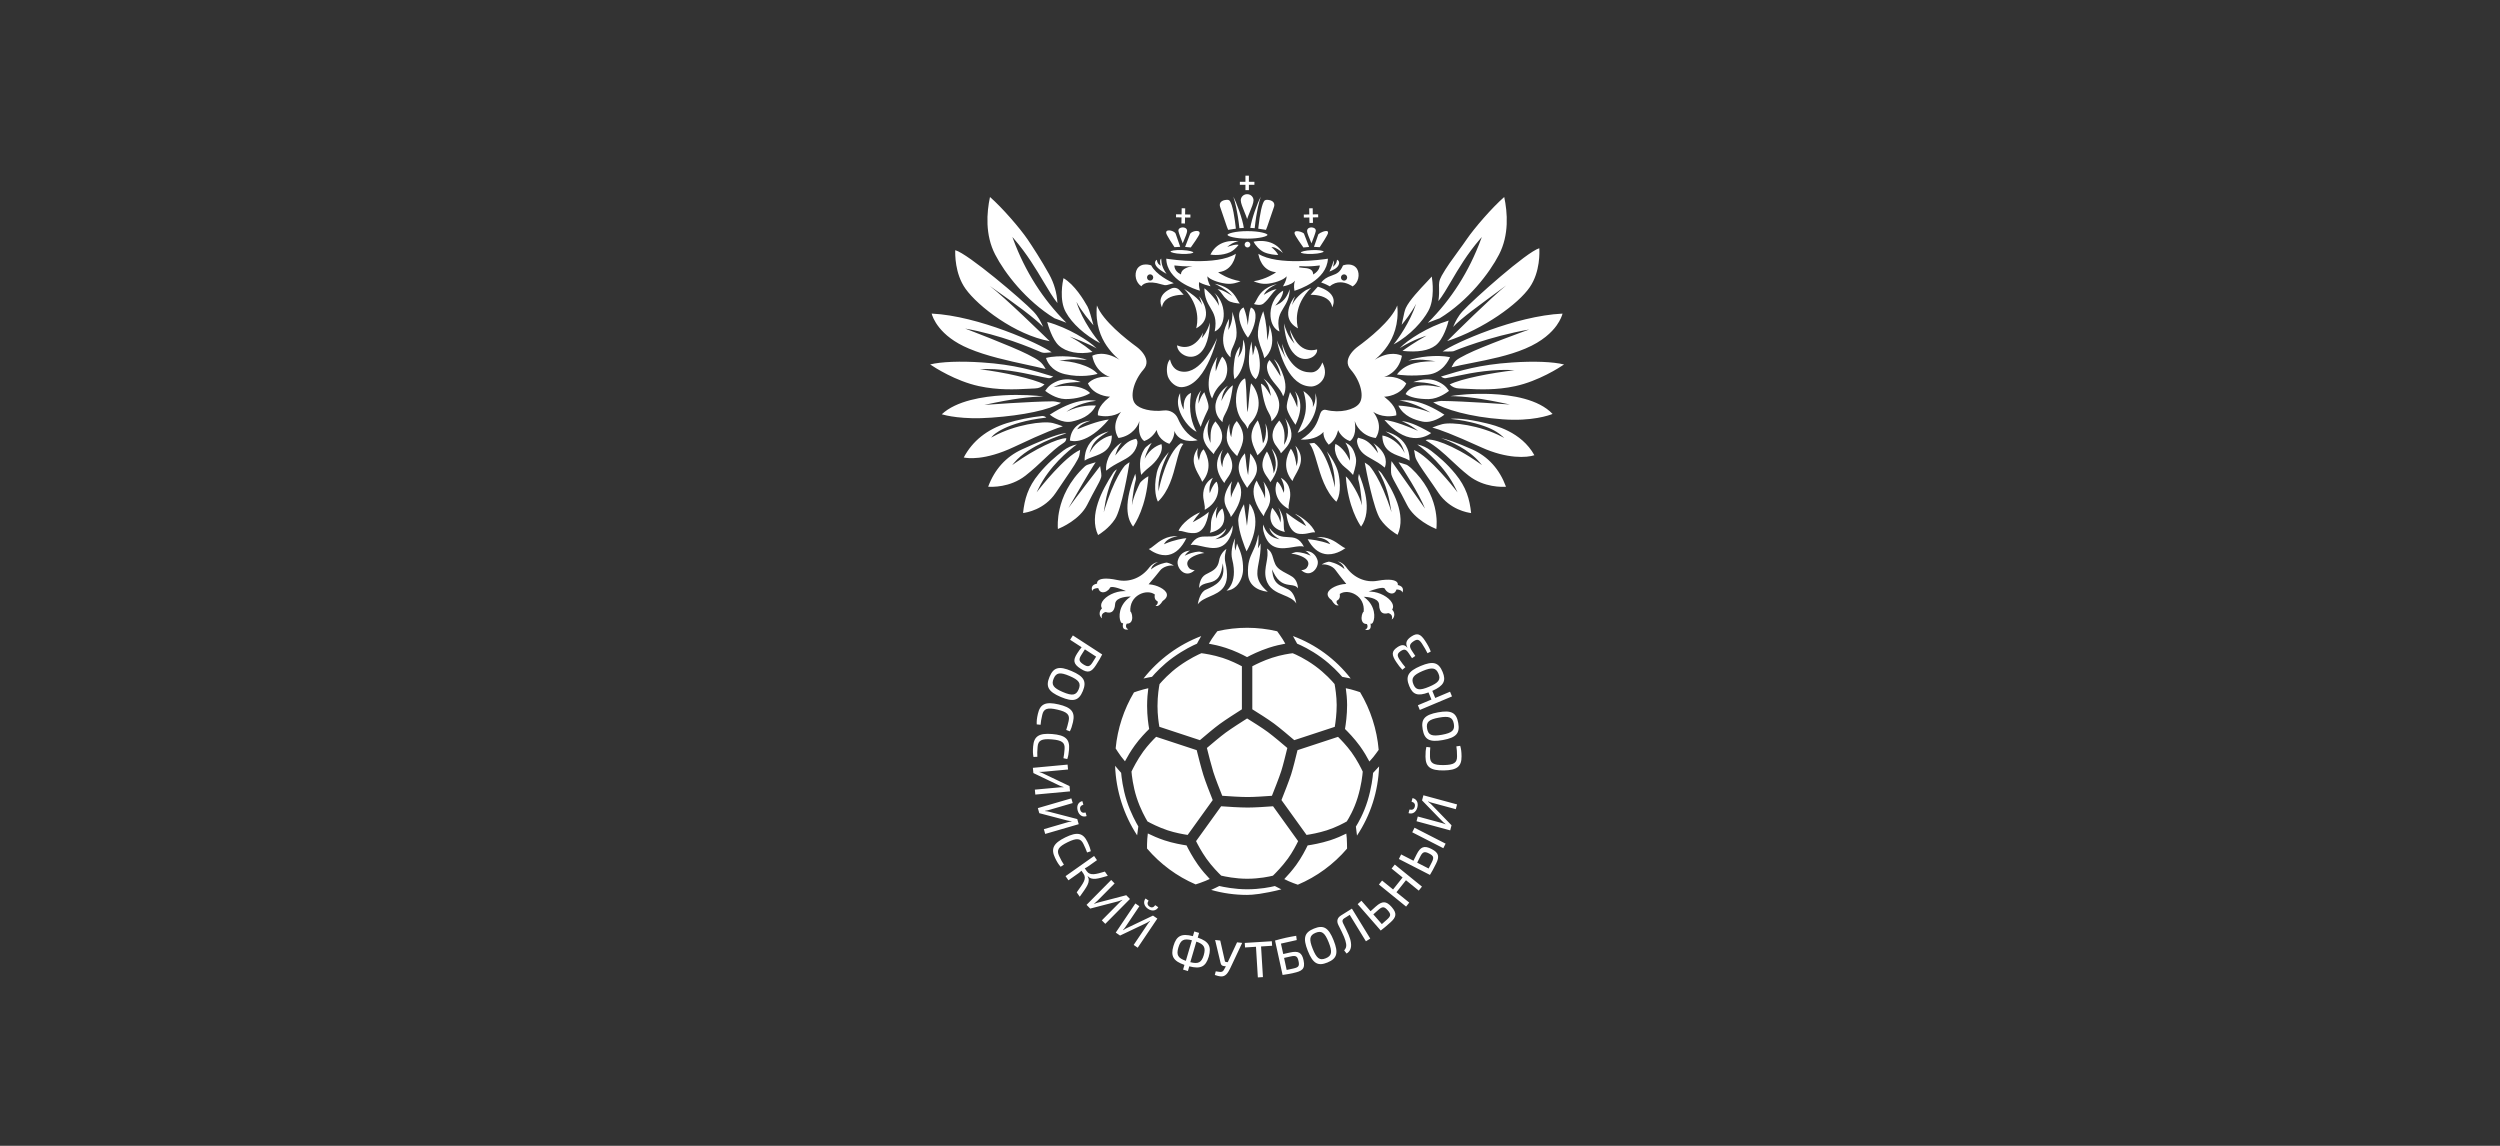 <svg width="144" height="66" viewBox="0 0 144 66" fill="none" xmlns="http://www.w3.org/2000/svg">
<rect x="0" y="0" width="144" height="66" fill="#333333" stroke="none"/>
<g >
<path d="M80.68 37.504C80.888 37.363 80.993 37.401 81.141 37.623L81.332 37.912L81.522 37.782L81.331 37.494C81.163 37.24 81.172 37.106 81.416 36.941C81.643 36.787 81.749 36.836 81.909 37.077C82.046 37.283 82.15 37.477 82.224 37.626L82.412 37.53C82.34 37.331 82.237 37.139 82.08 36.901C81.828 36.52 81.635 36.431 81.292 36.664C81.026 36.844 80.925 37.033 81.068 37.297L81.058 37.304C80.906 37.117 80.728 37.117 80.489 37.279C80.146 37.512 80.149 37.718 80.423 38.131C80.548 38.319 80.65 38.448 80.776 38.579L80.949 38.433C80.861 38.327 80.75 38.196 80.629 38.013C80.467 37.769 80.462 37.651 80.68 37.504ZM82.858 38.809C82.714 38.458 82.494 38.42 81.945 38.648C81.398 38.882 81.269 39.067 81.413 39.417C81.552 39.754 81.77 39.787 82.318 39.556C82.866 39.325 82.997 39.146 82.858 38.809ZM82.501 39.794L82.669 40.202L83.523 39.842L83.635 40.114L81.781 40.894L81.67 40.622L82.451 40.293L82.282 39.883C81.657 40.118 81.375 40.007 81.174 39.518C80.946 38.964 81.098 38.667 81.826 38.36C82.554 38.054 82.869 38.154 83.097 38.708C83.305 39.214 83.167 39.498 82.501 39.794ZM82.883 41.335C82.299 41.441 82.134 41.594 82.201 41.97C82.268 42.343 82.475 42.428 83.059 42.322C83.642 42.215 83.807 42.063 83.741 41.69C83.674 41.313 83.467 41.229 82.883 41.335ZM82.829 41.031C83.604 40.89 83.89 41.053 83.995 41.643C84.1 42.23 83.888 42.484 83.113 42.626C82.338 42.767 82.051 42.604 81.947 42.017C81.841 41.426 82.053 41.173 82.829 41.031ZM83.887 42.991C83.915 43.156 83.923 43.311 83.926 43.565C83.93 43.938 83.743 44.061 83.152 44.068C82.562 44.075 82.371 43.957 82.367 43.583C82.364 43.345 82.368 43.227 82.384 43.05L82.16 43.023C82.121 43.195 82.105 43.327 82.108 43.586C82.115 44.178 82.391 44.386 83.156 44.377C83.921 44.367 84.192 44.153 84.185 43.561C84.182 43.291 84.159 43.132 84.108 42.959L83.887 42.991ZM81.91 46.103L83.067 47.295C83.126 47.356 83.189 47.413 83.258 47.462L83.253 47.479C83.175 47.443 83.1 47.419 83.019 47.397L81.664 47.03L81.592 47.303L83.531 47.829L83.608 47.536L82.447 46.337C82.395 46.284 82.323 46.225 82.255 46.176L82.26 46.159C82.332 46.194 82.407 46.217 82.486 46.239L83.854 46.609L83.927 46.334L81.988 45.808L81.91 46.103ZM81.186 46.629L81.131 46.837C81.349 46.914 81.565 46.79 81.64 46.509C81.715 46.227 81.588 46.013 81.361 45.97L81.306 46.177C81.463 46.22 81.53 46.32 81.491 46.468C81.452 46.616 81.344 46.672 81.186 46.629ZM81.345 47.94L83.136 48.857L83.267 48.594L81.476 47.677L81.345 47.94ZM82.317 49.163C82.073 49.038 81.952 49.045 81.809 49.332L81.63 49.689L82.289 50.026L82.471 49.67C82.61 49.392 82.577 49.296 82.317 49.163ZM82.718 49.744C82.565 50.049 82.489 50.194 82.368 50.39L82.365 50.395L80.575 49.478L80.706 49.215L81.415 49.578L81.593 49.221C81.821 48.767 82.037 48.687 82.455 48.901C82.883 49.12 82.92 49.34 82.718 49.744ZM80.156 50.029L80.789 50.543L80.241 51.233L79.608 50.72L79.426 50.949L80.991 52.219L81.173 51.99L80.436 51.392L80.984 50.701L81.721 51.3L81.905 51.068L80.34 49.798L80.156 50.029ZM79.935 52.436C79.753 52.229 79.638 52.19 79.401 52.403L79.104 52.668L79.594 53.228L79.892 52.965C80.123 52.758 80.127 52.656 79.935 52.436ZM80.159 52.243C80.477 52.607 80.43 52.825 80.095 53.125C79.842 53.351 79.718 53.458 79.535 53.595L79.53 53.599L78.201 52.078L78.418 51.883L78.945 52.485L79.241 52.22C79.618 51.883 79.848 51.889 80.159 52.243ZM77.242 52.73C77.027 52.865 76.977 53.052 77.089 53.279C77.407 53.904 77.497 54.114 77.54 54.378C77.562 54.537 77.514 54.643 77.424 54.742L77.563 54.924C77.778 54.796 77.853 54.583 77.814 54.3C77.777 54.011 77.653 53.764 77.359 53.173C77.299 53.051 77.319 52.962 77.43 52.893L77.744 52.696L78.677 54.219L78.927 54.062L77.87 52.337L77.242 52.73ZM76.531 54.275C76.309 53.719 76.127 53.587 75.777 53.73C75.429 53.873 75.39 54.095 75.612 54.651C75.835 55.208 76.016 55.34 76.364 55.197C76.714 55.054 76.754 54.831 76.531 54.275ZM76.815 54.159C77.111 54.898 77.011 55.215 76.461 55.44C75.914 55.664 75.625 55.506 75.329 54.767C75.034 54.028 75.133 53.712 75.68 53.488C76.23 53.262 76.519 53.42 76.815 54.159ZM74.795 55.358C74.738 55.096 74.659 55.02 74.349 55.09L73.963 55.176L74.112 55.87L74.502 55.785C74.803 55.718 74.857 55.639 74.795 55.358ZM75.085 55.308C75.201 55.836 74.973 55.939 74.504 56.044C74.311 56.087 74.109 56.126 73.883 56.156L73.877 56.157L73.442 54.175C73.647 54.117 73.85 54.063 74.055 54.017C74.256 53.972 74.46 53.935 74.661 53.902L74.692 54.148L73.782 54.352L73.914 54.952L74.3 54.866C74.792 54.756 74.988 54.865 75.085 55.308ZM73.257 54.215L71.698 54.312L71.714 54.574L72.344 54.534L72.452 56.299L72.745 56.281L72.637 54.516L73.273 54.476L73.257 54.215ZM70.72 55.422L70.61 55.41C70.581 55.407 70.562 55.387 70.554 55.36L70.286 54.174L69.991 54.143L70.308 55.478C70.334 55.584 70.388 55.635 70.503 55.647L70.608 55.658L70.567 55.74C70.428 56.006 70.409 56.016 70.027 55.948L69.973 56.158C70.068 56.198 70.239 56.24 70.344 56.242C70.595 56.249 70.731 56.041 70.862 55.771L71.55 54.31L71.255 54.278L70.72 55.422ZM68.91 54.237L68.562 55.421C69.025 55.539 69.208 55.444 69.336 55.019C69.462 54.578 69.362 54.394 68.91 54.237ZM68.654 54.159C68.185 54.04 68.005 54.136 67.874 54.579C67.748 55.008 67.848 55.185 68.305 55.344L68.654 54.159ZM69.623 55.105C69.45 55.685 69.155 55.83 68.503 55.661L68.424 55.932L68.145 55.848L68.224 55.578C67.585 55.358 67.416 55.076 67.588 54.493C67.763 53.895 68.057 53.753 68.712 53.922L68.791 53.651L69.067 53.735L68.99 54.006C69.627 54.225 69.795 54.509 69.623 55.105ZM64.918 53.451C64.841 53.487 64.768 53.528 64.699 53.578L64.685 53.568C64.745 53.505 64.791 53.441 64.839 53.371L65.628 52.198L65.397 52.039L64.267 53.718L64.515 53.888L66.016 53.174C66.084 53.142 66.162 53.093 66.23 53.044L66.245 53.054C66.189 53.111 66.142 53.175 66.096 53.243L65.299 54.428L65.532 54.589L66.662 52.91L66.412 52.738L64.918 53.451ZM66.209 52.218C66.084 52.132 66.067 52.01 66.159 51.874L65.984 51.753C65.84 51.935 65.885 52.183 66.122 52.347C66.361 52.511 66.602 52.46 66.717 52.258L66.542 52.137C66.45 52.273 66.334 52.304 66.209 52.218ZM64.872 51.564L63.274 51.981C63.191 52.001 63.111 52.029 63.033 52.062L63.023 52.051C63.091 51.999 63.15 51.947 63.21 51.887L64.202 50.886L64.005 50.686L62.585 52.12L62.796 52.334L64.403 51.917C64.473 51.897 64.561 51.865 64.637 51.83L64.65 51.843C64.584 51.888 64.526 51.942 64.469 52.001L63.466 53.012L63.665 53.214L65.086 51.781L64.872 51.564ZM62.647 50.468L62.656 50.462C62.892 50.736 63.248 50.61 63.809 50.447L63.641 50.203C63.137 50.352 62.79 50.46 62.598 50.183L62.483 50.017C62.549 49.984 62.617 49.948 62.681 49.902L63.186 49.545L63.02 49.304L61.375 50.466L61.542 50.707L62.133 50.289C62.188 50.251 62.24 50.203 62.29 50.153L62.41 50.327C62.609 50.62 62.396 50.871 62.019 51.399L62.194 51.652C62.596 51.078 62.834 50.806 62.647 50.468ZM61.493 48.513C62.025 48.253 62.247 48.278 62.407 48.614C62.51 48.828 62.556 48.937 62.616 49.103L62.83 49.031C62.793 48.86 62.752 48.733 62.64 48.5C62.386 47.968 62.048 47.898 61.36 48.235C60.672 48.572 60.517 48.884 60.772 49.416C60.888 49.659 60.975 49.793 61.095 49.927L61.281 49.803C61.186 49.667 61.114 49.529 61.005 49.301C60.844 48.965 60.962 48.773 61.493 48.513ZM62.05 47.178L60.45 46.762C60.369 46.74 60.285 46.725 60.202 46.719L60.197 46.702C60.282 46.692 60.358 46.673 60.44 46.649L61.788 46.256L61.71 45.985L59.78 46.547L59.863 46.839L61.47 47.259C61.542 47.278 61.634 47.291 61.718 47.297L61.722 47.314C61.643 47.322 61.566 47.341 61.488 47.364L60.126 47.761L60.204 48.035L62.134 47.473L62.05 47.178ZM62.589 47.006L62.53 46.8C62.373 46.845 62.265 46.794 62.223 46.647C62.181 46.5 62.245 46.396 62.402 46.35L62.343 46.144C62.117 46.191 61.995 46.41 62.075 46.69C62.154 46.97 62.373 47.088 62.589 47.006ZM61.605 45.278L60.112 44.565C60.036 44.528 59.957 44.497 59.876 44.472L59.875 44.457C59.96 44.461 60.038 44.46 60.122 44.452L61.519 44.323L61.493 44.041L59.494 44.227L59.522 44.528L61.021 45.246C61.088 45.276 61.176 45.309 61.257 45.331L61.258 45.349C61.179 45.341 61.1 45.345 61.019 45.353L59.608 45.483L59.634 45.768L61.633 45.583L61.605 45.278ZM61.254 43.673L61.475 43.721C61.529 43.554 61.557 43.423 61.578 43.165C61.625 42.576 61.37 42.343 60.607 42.28C59.844 42.218 59.555 42.406 59.508 42.996C59.486 43.265 59.494 43.425 59.529 43.602L59.752 43.591C59.739 43.425 59.746 43.269 59.766 43.017C59.795 42.645 59.994 42.54 60.582 42.588C61.171 42.636 61.35 42.772 61.32 43.144C61.301 43.382 61.285 43.498 61.254 43.673ZM61.805 41.59C61.935 41.013 61.716 40.745 60.97 40.573C60.224 40.4 59.911 40.545 59.781 41.122C59.721 41.385 59.706 41.545 59.716 41.725L59.938 41.747C59.948 41.58 59.977 41.427 60.033 41.18C60.115 40.816 60.326 40.741 60.902 40.874C61.477 41.007 61.635 41.167 61.553 41.532C61.5 41.764 61.469 41.877 61.413 42.045L61.624 42.124C61.702 41.967 61.748 41.842 61.805 41.59ZM62.132 39.704C62.277 39.354 62.149 39.169 61.603 38.936C61.056 38.703 60.836 38.74 60.69 39.09C60.544 39.442 60.671 39.627 61.218 39.86C61.765 40.093 61.985 40.056 62.132 39.704ZM61.099 40.145C60.373 39.836 60.221 39.541 60.452 38.988C60.681 38.438 60.995 38.342 61.721 38.652C62.447 38.961 62.599 39.255 62.37 39.806C62.14 40.358 61.826 40.454 61.099 40.145ZM62.401 38.268C62.658 38.435 62.773 38.401 62.924 38.164C63.006 38.035 63.08 37.918 63.137 37.823L62.49 37.403L62.275 37.742C62.127 37.982 62.144 38.101 62.401 38.268ZM62.242 38.518C61.821 38.245 61.794 38.032 62.043 37.64C62.129 37.504 62.222 37.379 62.302 37.281L61.638 36.85L61.797 36.6L63.487 37.697C63.387 37.898 63.309 38.026 63.13 38.308C62.864 38.726 62.659 38.789 62.242 38.518ZM65.872 39.707C65.64 39.77 65.434 39.84 65.317 39.881C64.734 40.857 64.369 41.972 64.261 43.108C64.32 43.203 64.444 43.397 64.576 43.575C64.632 43.65 64.707 43.744 64.798 43.851C64.931 43.6 65.125 43.265 65.367 42.931C65.658 42.528 65.997 42.18 66.192 41.99C66.15 41.757 66.073 41.247 66.073 40.666C66.073 40.257 66.107 39.899 66.142 39.642C66.046 39.663 65.956 39.684 65.872 39.707ZM65.567 47.603C65.45 47.405 65.125 46.826 64.9 46.127C64.672 45.42 64.598 44.747 64.578 44.515C64.5 44.428 64.359 44.269 64.23 44.109C64.278 45.526 64.723 46.932 65.499 48.115C65.519 47.921 65.548 47.727 65.567 47.603ZM67.576 37.864C68.204 37.416 68.725 37.17 68.946 37.076C69.004 36.965 69.094 36.799 69.191 36.638C67.895 37.127 66.729 37.985 65.865 39.083C66.06 39.037 66.241 39.004 66.355 38.985C66.511 38.804 66.974 38.293 67.576 37.864ZM73.807 51.228C73.658 51.156 73.522 51.084 73.433 51.036C73.178 51.098 72.575 51.223 71.833 51.223C71.114 51.223 70.458 51.086 70.231 51.033C70.116 51.092 69.934 51.183 69.761 51.258C70.433 51.45 71.128 51.547 71.833 51.547C72.159 51.547 72.761 51.49 73.807 51.228ZM79.436 44.145C79.316 44.28 79.181 44.423 79.09 44.519C79.072 44.739 79.003 45.376 78.772 46.131C78.547 46.863 78.219 47.421 78.099 47.612C78.118 47.751 78.147 47.962 78.163 48.13C78.947 46.95 79.384 45.582 79.436 44.145ZM71.832 37.85C72.046 37.735 72.523 37.495 73.086 37.311C73.445 37.193 73.783 37.12 74.033 37.076C73.985 36.99 73.931 36.895 73.882 36.819C73.797 36.685 73.655 36.484 73.566 36.361C72.441 36.096 71.25 36.093 70.12 36.356C70.059 36.433 69.938 36.593 69.803 36.795C69.744 36.884 69.683 36.986 69.631 37.076C69.888 37.122 70.237 37.197 70.608 37.318C71.114 37.481 71.578 37.713 71.832 37.85ZM74.755 50.959C75.84 50.501 76.82 49.783 77.591 48.88C77.59 48.718 77.586 48.453 77.574 48.279C77.569 48.215 77.56 48.126 77.547 48.015C77.306 48.136 76.973 48.286 76.606 48.404C76.069 48.575 75.556 48.662 75.32 48.696C75.212 48.921 74.968 49.401 74.664 49.817C74.43 50.139 74.172 50.429 73.974 50.636C74.067 50.683 74.156 50.725 74.239 50.762C74.403 50.835 74.605 50.908 74.755 50.959ZM68.869 50.942C68.999 50.901 69.221 50.827 69.435 50.739C69.506 50.71 69.589 50.673 69.683 50.629C69.483 50.419 69.226 50.129 69.002 49.812C68.687 49.365 68.462 48.935 68.345 48.696C68.099 48.659 67.568 48.569 67.07 48.403C66.699 48.28 66.361 48.128 66.115 48.007C66.103 48.105 66.091 48.218 66.083 48.324C66.068 48.519 66.067 48.756 66.069 48.875C66.831 49.769 67.798 50.483 68.869 50.942ZM76.883 41.866C76.928 41.6 76.993 41.123 76.993 40.605C76.993 40.11 76.906 39.583 76.872 39.401C76.74 39.243 76.33 38.781 75.751 38.359C75.155 37.926 74.633 37.696 74.46 37.626C74.293 37.645 73.806 37.712 73.271 37.888C72.785 38.047 72.365 38.253 72.133 38.376V40.855C72.424 41.036 73.045 41.426 73.385 41.678C73.726 41.932 74.288 42.408 74.55 42.633L76.883 41.866ZM70.401 45.837C70.796 45.866 71.463 45.909 71.868 45.909C72.244 45.909 72.882 45.866 73.263 45.838C73.365 45.582 73.682 44.782 73.797 44.423C73.905 44.086 74.071 43.41 74.15 43.084C73.93 42.896 73.367 42.417 73.03 42.167C72.716 41.934 72.12 41.559 71.834 41.382C71.542 41.567 70.928 41.96 70.607 42.194C70.31 42.41 69.741 42.892 69.517 43.083C69.597 43.407 69.769 44.083 69.886 44.461C69.999 44.822 70.249 45.458 70.401 45.837ZM74.475 36.636C74.57 36.798 74.663 36.976 74.715 37.075C74.945 37.171 75.485 37.419 76.101 37.867C76.709 38.309 77.137 38.781 77.311 38.986C77.438 39.008 77.629 39.043 77.801 39.081C76.931 37.965 75.79 37.126 74.475 36.636ZM69.115 42.633C69.487 42.315 69.973 41.908 70.257 41.702C70.588 41.461 71.182 41.079 71.533 40.857V38.376C71.327 38.266 70.887 38.045 70.425 37.895C69.88 37.719 69.375 37.646 69.202 37.624C69.033 37.696 68.528 37.927 67.921 38.36C67.36 38.76 66.929 39.241 66.789 39.405C66.757 39.572 66.672 40.065 66.672 40.666C66.672 41.187 66.741 41.647 66.779 41.863L69.115 42.633ZM70.341 50.436C70.548 50.485 71.168 50.616 71.833 50.616C72.547 50.616 73.129 50.487 73.321 50.439C73.484 50.28 73.86 49.899 74.181 49.458C74.448 49.093 74.67 48.66 74.772 48.45L73.328 46.441C72.938 46.471 72.274 46.515 71.868 46.515C71.411 46.515 70.678 46.466 70.338 46.441L68.893 48.449C68.989 48.644 69.201 49.049 69.49 49.459C69.804 49.904 70.202 50.302 70.341 50.436ZM78.328 42.969C78.559 43.287 78.747 43.615 78.877 43.863C78.971 43.761 79.048 43.673 79.102 43.607C79.193 43.495 79.345 43.285 79.412 43.191C79.312 42.02 78.943 40.873 78.342 39.87C78.232 39.834 77.978 39.75 77.806 39.706C77.731 39.686 77.633 39.664 77.518 39.641C77.556 39.907 77.593 40.259 77.593 40.605C77.593 41.185 77.52 41.706 77.471 41.99C77.642 42.157 78.006 42.526 78.328 42.969ZM78.494 44.444C78.415 44.275 78.175 43.783 77.845 43.328C77.559 42.936 77.23 42.599 77.07 42.442L74.737 43.209C74.643 43.599 74.481 44.256 74.368 44.61C74.25 44.975 73.953 45.73 73.812 46.083L75.257 48.092C75.48 48.059 75.951 47.977 76.424 47.826C76.955 47.656 77.42 47.403 77.575 47.314C77.682 47.148 77.989 46.633 78.198 45.952C78.417 45.239 78.479 44.642 78.494 44.444ZM67.257 47.827C67.696 47.973 68.178 48.057 68.409 48.092L69.853 46.084C69.696 45.693 69.435 45.029 69.315 44.644C69.186 44.232 69 43.492 68.93 43.209L66.594 42.44C66.414 42.616 66.109 42.933 65.851 43.288C65.5 43.774 65.254 44.272 65.174 44.443C65.191 44.654 65.258 45.282 65.47 45.938C65.682 46.597 65.988 47.137 66.095 47.314C66.253 47.402 66.721 47.649 67.257 47.827ZM68.078 22.301C68.843 22.254 69.375 21.4 69.686 20.692C69.89 20.23 70.028 19.768 70.106 19.471C69.803 20.156 68.991 21.691 67.924 21.37C67.542 21.256 67.422 20.843 67.392 20.703C67.203 20.892 67.167 21.358 67.266 21.678C67.38 21.994 67.722 22.325 68.078 22.301ZM82.436 24.945C81.534 24.415 81.058 24.281 80.737 24.257C80.915 24.332 81.232 24.481 81.507 24.688L81.68 24.817L81.482 24.733C80.43 24.285 79.907 24.202 79.744 24.187C80.294 24.835 80.859 25.185 81.428 25.23C81.958 25.271 82.333 25.024 82.436 24.945ZM62.882 25.885L62.748 26.098L62.835 25.862C62.992 25.433 63.273 25.196 63.858 24.849C63.243 25.009 62.812 25.343 62.606 25.823C62.473 26.135 62.47 26.423 62.475 26.532C62.609 26.439 62.787 26.375 62.974 26.307C63.475 26.125 64.041 25.92 64.041 25.084C63.641 25.137 63.127 25.49 62.882 25.885ZM72.02 14.087C72.02 13.995 71.946 13.921 71.856 13.921C71.765 13.921 71.691 13.995 71.691 14.087C71.691 14.178 71.765 14.253 71.856 14.253C71.946 14.253 72.02 14.178 72.02 14.087ZM67.647 15.317C67.647 15.329 67.643 15.617 67.991 15.789L68.025 15.806L68.028 15.768C68.053 15.469 68.508 15.349 68.703 15.335C68.243 15.356 67.951 15.323 67.694 15.294L67.648 15.289L67.647 15.317ZM67.177 14.9C67.487 14.948 70.067 15.322 71.184 14.617C71.152 14.826 70.984 15.564 70.228 15.671L70.163 15.68L70.216 15.718C70.222 15.722 70.726 16.081 71.455 16.199C71.314 16.264 70.983 16.388 70.6 16.336C70.083 16.266 69.695 16.074 69.595 15.966L69.548 15.915L69.55 15.985C69.551 15.995 69.561 16.221 69.727 16.489C69.598 16.459 69.298 16.381 69.1 16.269L69.067 16.25L69.062 16.289C69.061 16.296 69.041 16.467 69.115 16.745C68.827 16.663 67.203 16.148 67.177 14.9ZM84.048 22.376C84.165 22.381 84.286 22.387 84.412 22.393C85.193 22.433 86.167 22.483 87.287 22.24C88.63 21.947 89.84 21.163 90.09 20.994C89.462 20.836 88.349 20.793 87.089 20.879C85.226 21.001 84.063 21.362 83.127 21.652L82.999 21.692L83.106 21.752C83.159 21.782 83.221 21.793 83.279 21.783C83.473 21.751 83.708 21.7 83.981 21.642C84.868 21.451 86.085 21.242 87.236 21.325C85.877 21.482 84.172 21.812 83.5 22.145C83.657 22.296 83.824 22.366 84.048 22.376ZM74.829 15.4C74.829 15.4 74.987 15.424 75.069 15.429C75.327 15.444 75.613 15.482 75.637 15.769L75.641 15.811L75.677 15.789C76 15.587 76.017 15.331 76.018 15.32L76.02 15.29L75.962 15.296C75.688 15.328 75.377 15.363 74.865 15.331L74.848 15.33L74.829 15.4ZM73.449 15.719L73.502 15.681L73.438 15.672C72.683 15.566 72.514 14.828 72.481 14.619C73.597 15.322 76.173 14.95 76.488 14.901C76.425 16.149 74.79 16.68 74.56 16.749C74.505 16.45 74.564 16.266 74.564 16.264L74.597 16.166L74.522 16.237C74.35 16.401 74.028 16.472 73.899 16.495C74.09 16.179 74.103 15.993 74.103 15.985L74.107 15.913L74.058 15.966C73.977 16.054 73.626 16.261 73.066 16.337C72.683 16.39 72.351 16.265 72.21 16.201C72.94 16.083 73.444 15.723 73.449 15.719ZM78.626 26.655C78.62 26.652 78.615 26.648 78.61 26.645C78.676 27.043 79.124 29.35 79.509 29.907C79.871 30.434 80.386 30.74 80.502 30.805C81.024 29.643 80.238 28.244 79.599 27.291C79.542 27.206 79.466 27.136 79.376 27.084C79.872 27.953 80.011 28.639 80.151 29.505C79.528 27.517 78.888 26.844 78.882 26.837C78.829 26.786 78.702 26.704 78.626 26.655ZM79.624 25.085C79.624 25.922 80.191 26.127 80.692 26.308C80.879 26.376 81.056 26.441 81.19 26.534C81.195 26.424 81.193 26.135 81.058 25.823C80.853 25.343 80.422 25.009 79.807 24.851C80.393 25.197 80.673 25.435 80.83 25.863L80.917 26.099L80.784 25.886C80.539 25.492 80.024 25.138 79.624 25.085ZM67.884 30.577C67.896 30.577 67.908 30.576 67.919 30.576C68.02 30.576 68.114 30.602 68.22 30.63C68.374 30.671 68.546 30.717 68.8 30.706C69.427 30.676 69.589 29.757 69.623 29.486C69.53 29.575 69.297 29.763 68.791 30.033L68.703 30.08L68.757 29.995C68.872 29.817 68.942 29.736 69.003 29.665C69.044 29.617 69.08 29.575 69.124 29.512C68.708 29.668 68.05 30.151 67.884 30.577ZM77.498 31.572C77.412 31.552 77.313 31.481 77.187 31.391C76.9 31.186 76.478 30.886 75.841 30.94C76.207 30.989 76.454 31.103 76.578 31.279L76.626 31.348L76.548 31.319C76.033 31.129 75.473 31.061 75.325 31.061C75.324 31.061 75.323 31.061 75.323 31.061C75.584 31.546 75.912 31.831 76.3 31.907C76.833 32.013 77.333 31.693 77.498 31.572ZM78.234 25.212C78.175 25.284 78.133 25.383 78.194 25.586C78.333 26.061 78.639 26.231 79.027 26.447C79.251 26.572 79.504 26.712 79.761 26.935C79.821 26.794 80.014 26.191 79.188 25.588C79.159 25.567 79.132 25.546 79.105 25.524C79.191 25.628 79.281 25.774 79.337 25.966L79.377 26.102L79.292 25.989C78.832 25.379 78.603 25.311 78.234 25.212ZM69.58 23.594C69.67 23.407 69.543 23.069 69.449 22.822C69.414 22.728 69.384 22.648 69.371 22.591C69.314 22.647 69.194 22.791 69.09 23.085L69.031 23.251L69.039 23.075C69.05 22.858 69.087 22.701 69.185 22.488C68.975 22.718 68.555 23.379 69.162 24.588C69.197 24.468 69.299 24.175 69.58 23.594ZM69.071 27.397C69.146 27.53 69.212 27.647 69.247 27.753C69.856 27.025 69.571 26.278 69.333 25.882C69.119 26.007 69.063 26.528 69.063 26.528L69.041 26.476C68.93 26.181 68.957 25.954 69.011 25.802C68.529 26.433 68.839 26.984 69.071 27.397ZM83.735 20.225C83.817 20.189 85.787 19.378 88.085 18.979C88.058 18.988 85.398 19.942 84.469 20.413C83.834 20.736 83.807 20.767 83.606 21.156C83.948 21.069 84.354 20.989 84.783 20.905C85.771 20.71 86.892 20.489 87.86 20.079C88.854 19.663 89.386 19.128 89.657 18.753C89.895 18.422 89.98 18.154 90.002 18.064C87.271 18.193 83.782 19.762 83.098 20.243C83.561 20.256 83.7 20.241 83.735 20.225ZM67.839 30.886C67.195 30.84 66.771 31.183 66.482 31.416C66.355 31.519 66.254 31.6 66.167 31.622C66.322 31.741 66.798 32.064 67.316 31.959C67.721 31.877 68.064 31.554 68.337 30.999C68.193 31.003 67.63 31.096 67.118 31.318L67.04 31.351L67.086 31.279C67.212 31.081 67.465 30.95 67.839 30.886ZM77.519 27.438C77.645 29.196 78.278 30.162 78.4 30.333C79.083 29.39 78.513 27.882 78.274 27.29C78.249 27.397 78.221 27.553 78.239 27.618C78.421 28.291 78.442 29.104 78.442 29.112C78.363 28.61 77.763 27.624 77.519 27.438ZM66.026 25.735C65.873 25.869 65.725 26.189 65.684 26.477C65.639 26.758 65.68 27.112 65.732 27.353C65.796 27.277 65.95 27.108 66.217 26.897C66.541 26.641 67.043 26.081 66.899 25.582C66.786 25.615 66.25 25.785 65.934 26.428C66.016 26.041 66.244 25.666 66.338 25.508C66.199 25.593 66.139 25.635 66.026 25.735ZM76.737 17.703C76.789 17.597 76.865 17.386 76.788 17.161C76.692 16.881 76.396 16.662 75.908 16.51L75.487 16.981C75.498 16.98 75.51 16.98 75.523 16.98C75.731 16.98 76.218 17.011 76.512 17.277C76.637 17.39 76.713 17.533 76.737 17.703ZM64.618 25.486C64.528 25.533 64.442 25.596 64.358 25.672C63.67 26.31 63.695 26.942 63.716 27.109C64.004 26.874 64.288 26.725 64.54 26.593C64.98 26.362 65.327 26.179 65.486 25.673C65.555 25.453 65.506 25.349 65.439 25.272C65.033 25.376 64.851 25.472 64.323 26.132L64.237 26.239L64.278 26.107C64.373 25.802 64.52 25.597 64.618 25.486ZM66.867 17.194C66.808 17.406 66.879 17.601 66.929 17.701C66.953 17.531 67.028 17.389 67.153 17.276C67.466 16.993 68 16.977 68.179 16.979L67.941 16.714C67.823 16.583 67.636 16.542 67.475 16.613C67.137 16.763 66.932 16.959 66.867 17.194ZM71.288 17.288C71.124 16.995 70.854 16.514 69.97 16.345C70.188 16.454 70.593 16.665 70.823 16.892L70.981 17.047L70.792 16.933C70.481 16.746 70.29 16.665 70.132 16.66C70.278 16.768 70.334 16.849 70.397 16.941C70.461 17.034 70.533 17.139 70.724 17.298C70.885 17.432 71.243 17.471 71.414 17.483C71.372 17.438 71.334 17.37 71.288 17.288ZM72.055 17.711C71.985 17.832 71.947 18.084 71.897 18.521L71.874 18.732L71.846 18.522C71.791 18.106 71.687 17.843 71.629 17.706C71.496 17.773 71.414 17.886 71.384 18.043C71.294 18.515 71.683 19.225 71.883 19.45C72.172 19.058 72.406 18.37 72.288 17.979C72.248 17.846 72.169 17.756 72.055 17.711ZM65.652 27.844C65.566 28.031 65.279 28.595 65.198 29.107C65.198 29.099 65.245 28.289 65.427 27.616C65.444 27.551 65.416 27.395 65.392 27.289C64.582 29.319 65.066 30.065 65.265 30.332C65.386 30.161 66.022 29.191 66.147 27.43C65.935 27.537 65.689 27.763 65.661 27.824L65.652 27.844ZM68.203 16.635C69.171 17.637 68.972 18.656 68.9 18.912C69.246 18.728 69.436 18.468 69.464 18.14C69.499 17.732 69.269 17.298 69.07 17.066C69.117 17.168 69.178 17.326 69.246 17.57C69.077 17.2 68.501 16.832 68.203 16.635ZM64.113 27.244C63.48 28.229 62.705 29.667 63.249 30.819C63.363 30.753 63.872 30.436 64.224 29.902C64.602 29.333 65.003 27.021 65.061 26.623C65.057 26.627 65.052 26.63 65.047 26.633C64.971 26.684 64.844 26.768 64.791 26.822C64.787 26.828 64.16 27.513 63.575 29.513C63.686 28.734 63.828 27.958 64.332 27.033C64.244 27.085 64.169 27.157 64.113 27.244ZM60.806 28.395C60.984 28.126 61.159 27.87 61.328 27.623C61.768 26.979 62.116 26.47 62.169 26.232C62.191 26.137 62.209 25.988 62.216 25.915C61.313 26.309 59.877 28.145 59.863 28.164L59.71 28.361L59.819 28.136C60.443 26.858 61.532 25.96 62.03 25.596C61.736 25.658 61.464 25.784 61.234 25.963C60.785 26.314 60.341 26.68 59.837 27.294C59.205 28.06 59.014 28.752 58.928 29.55C59.119 29.527 60.153 29.361 60.806 28.395ZM60.935 30.471C61.13 30.392 62.191 29.933 62.623 29.075C62.836 28.649 63.001 28.348 63.121 28.127C63.278 27.84 63.373 27.667 63.428 27.488C63.457 27.395 63.421 27.173 63.383 26.939C63.378 26.908 63.373 26.877 63.368 26.846C63.153 27.137 62.015 28.592 61.541 29.264C61.864 28.703 62.842 27.005 63.111 26.625C63.045 26.646 62.993 26.661 62.941 26.676C62.857 26.701 62.778 26.724 62.65 26.768C62.59 26.788 62.535 26.821 62.49 26.862C61.554 27.73 61.182 28.674 61.035 29.313C60.899 29.903 60.924 30.349 60.935 30.471ZM60.149 26.442C60.541 26.071 60.878 25.752 61.281 25.497C61.355 25.449 61.404 25.374 61.415 25.291C61.417 25.273 61.419 25.255 61.421 25.239C61.42 25.239 61.418 25.239 61.417 25.239C60.908 25.239 59.602 25.873 58.464 26.676L58.301 26.791L58.429 26.637C59.252 25.653 61.159 25.044 61.419 24.964C61.354 24.937 60.978 24.918 58.861 25.888C57.945 26.308 57.291 27.03 56.919 28.034C57.117 28.049 58.167 28.093 59.061 27.402C59.49 27.065 59.84 26.734 60.149 26.442ZM55.806 20.077C56.815 20.505 58.106 20.785 59.143 21.01C59.542 21.096 59.92 21.178 60.231 21.257C60.016 20.858 59.827 20.732 59.196 20.412C58.267 19.941 55.62 18.936 55.594 18.926C57.588 19.274 59.42 20.044 59.934 20.272C60.028 20.314 60.131 20.331 60.232 20.322C60.297 20.316 60.474 20.3 60.575 20.292C59.89 19.804 56.367 18.191 53.663 18.062C53.716 18.264 54.077 19.355 55.806 20.077ZM57.111 24.056C58.959 23.925 60.446 23.606 61.116 23.2L60.808 23.133C60.757 23.122 60.707 23.116 60.656 23.116C60.655 23.116 60.653 23.116 60.652 23.116C59.341 23.127 56.724 23.32 56.697 23.323C58.392 22.953 59.276 22.855 60.107 22.839C59.717 22.782 58.814 22.712 57.782 22.77C56.625 22.836 55.079 23.08 54.245 23.863C54.453 23.925 55.439 24.182 57.111 24.056ZM59.252 22.392C59.378 22.385 59.5 22.379 59.617 22.374C59.84 22.365 60.006 22.296 60.165 22.143C59.492 21.811 57.789 21.428 56.431 21.271C57.582 21.189 58.797 21.45 59.685 21.64C59.957 21.699 60.193 21.749 60.387 21.782C60.444 21.792 60.506 21.78 60.56 21.75L60.667 21.69L60.538 21.651C59.603 21.36 58.44 20.999 56.577 20.877C55.318 20.791 54.204 20.834 53.576 20.992C53.826 21.161 55.036 21.946 56.378 22.239C57.498 22.482 58.471 22.432 59.252 22.392ZM61.22 24.557C61.193 24.547 61.167 24.538 61.141 24.528C60.985 24.471 60.825 24.412 60.641 24.367C60.075 24.23 58.463 24.461 57.222 25.136L57.087 25.209L57.19 25.095C57.197 25.087 57.374 24.895 57.85 24.669C58.281 24.464 59.047 24.193 60.267 24.053L60.265 24.051C60.197 23.986 60.105 23.954 60.014 23.963C59.366 24.028 58.629 24.178 57.991 24.374C56.852 24.733 56.018 25.398 55.512 26.351C55.697 26.391 56.698 26.552 58.403 25.746C60.27 24.861 60.912 24.648 61.22 24.557ZM84.254 17.919C83.965 18.234 83.841 18.514 83.721 18.785C83.714 18.801 83.707 18.816 83.7 18.832C84.204 18.294 85.173 17.611 86.757 16.441C85.871 17.152 83.784 19.222 83.356 19.648C85.467 18.953 87.462 17.503 88.118 16.537C88.724 15.653 88.677 14.499 88.663 14.298C87.942 14.508 84.872 17.243 84.254 17.919ZM83.535 22.817C84.374 22.831 85.258 22.927 86.971 23.3C86.944 23.298 84.327 23.105 83.016 23.094C83.014 23.094 83.012 23.094 83.01 23.094C82.96 23.094 82.911 23.1 82.86 23.111L82.552 23.178C83.194 23.572 84.653 24.018 86.546 24.152C88.239 24.28 89.238 23.92 89.429 23.843C88.624 22.988 87.072 22.747 85.906 22.696C84.855 22.65 83.919 22.748 83.535 22.817ZM85.591 24.376C84.395 24.09 83.806 24.096 83.556 24.127C84.715 24.256 85.452 24.506 85.872 24.698C86.35 24.916 86.641 25.224 86.641 25.224L86.505 25.153C85.257 24.5 83.642 24.289 83.078 24.431C82.895 24.477 82.736 24.538 82.582 24.596C82.555 24.606 82.528 24.616 82.501 24.626C82.947 24.752 83.631 24.996 85.331 25.77C86.816 26.445 87.956 26.364 88.381 26.221C87.63 24.864 86.097 24.497 85.591 24.376ZM82.431 25.965C82.2 25.785 81.927 25.659 81.636 25.598C82.134 25.962 83.223 26.86 83.846 28.138L83.956 28.362L83.803 28.166C83.788 28.147 82.354 26.314 81.451 25.918C81.465 26.007 81.496 26.206 81.518 26.305C81.567 26.527 81.872 26.965 82.259 27.519C82.443 27.782 82.651 28.081 82.86 28.397C83.513 29.363 84.546 29.529 84.737 29.552C84.651 28.753 84.46 28.062 83.829 27.295C83.325 26.682 82.88 26.316 82.431 25.965ZM60.465 19.653C60.068 19.275 57.921 17.166 57.007 16.467C58.618 17.601 59.571 18.303 60.087 18.829C60.08 18.814 60.072 18.799 60.065 18.783C59.939 18.515 59.808 18.238 59.513 17.93C58.879 17.268 55.749 14.604 55.023 14.411C55.014 14.612 54.993 15.767 55.617 16.637C56.34 17.649 58.468 19.288 60.465 19.653ZM81.272 26.955C81.221 26.908 81.07 26.788 81.016 26.769C80.888 26.725 80.808 26.702 80.724 26.677C80.673 26.662 80.62 26.647 80.555 26.627C80.812 26.989 81.748 28.459 82.081 29.294C81.602 28.614 80.381 26.886 80.151 26.56C80.115 26.845 80.11 27.233 80.144 27.34C80.197 27.513 80.312 27.72 80.487 28.034C80.635 28.3 80.82 28.632 81.042 29.077C81.476 29.937 82.541 30.396 82.732 30.473C82.767 30.221 82.935 28.498 81.272 26.955ZM84.805 25.889C83.866 25.467 83.315 25.302 83.004 25.234C83.542 25.425 84.598 25.876 85.236 26.639L85.364 26.792L85.202 26.677C83.674 25.599 82.377 25.184 82.117 25.358C82.749 25.724 83.172 26.12 83.62 26.54C83.913 26.814 84.216 27.099 84.604 27.404C85.498 28.094 86.549 28.051 86.746 28.036C86.371 27.023 85.718 26.3 84.805 25.889ZM72.27 13.144C72.379 12.133 72.538 11.574 72.621 11.333C72.435 11.659 72.086 12.629 72.017 13.126L72.27 13.144ZM71.737 10.953H71.936V10.645H72.254V10.471H71.936V10.118H71.737V10.471H71.416V10.645H71.737V10.953ZM70.703 13.529C70.703 13.605 71.141 13.746 71.856 13.746C72.57 13.746 73.008 13.605 73.008 13.529C73.008 13.453 72.57 13.313 71.856 13.313C71.141 13.313 70.703 13.453 70.703 13.529ZM72.204 13.922C72.29 14.102 72.543 14.399 72.801 14.522C73.092 14.655 73.449 14.683 73.622 14.688C73.549 14.507 73.349 14.335 73.287 14.284L73.229 14.237L73.303 14.238C73.478 14.238 73.748 14.447 73.896 14.573C73.397 13.703 72.389 13.881 72.204 13.922ZM80.273 19.836C81.256 19.305 81.959 18.479 82.268 17.917C82.65 17.236 82.511 16.178 82.471 15.928C82.406 16.002 82.307 16.107 82.187 16.235C81.783 16.662 81.172 17.308 80.974 17.741C80.91 17.879 80.863 18.109 80.814 18.352C80.789 18.472 80.764 18.596 80.736 18.709C80.897 18.518 81.292 18.027 81.569 17.497C81.221 18.553 80.526 19.529 80.273 19.836ZM77.629 20.796C77.61 20.971 77.666 21.135 77.796 21.283C78.384 21.954 78.607 22.88 78.274 23.264C78.007 23.592 77.205 23.818 76.376 23.61C76.219 23.569 76.093 23.684 76.049 23.817L76.028 23.88C75.866 24.371 75.712 24.836 74.922 25.323C75.146 25.334 75.787 25.324 76.186 24.927L76.236 24.877L76.23 24.948C76.23 24.951 76.21 25.255 76.534 25.615C76.611 25.569 76.928 25.349 77.057 24.843L77.074 24.774L77.105 24.839C77.107 24.843 77.307 25.255 77.759 25.407C77.815 25.37 78.122 25.136 78.051 24.435L78.032 24.253L78.1 24.422C78.103 24.429 78.386 25.106 79.239 25.23C79.306 25.137 79.704 24.518 79.096 23.717C79.101 23.722 79.59 24.116 80.423 23.927C80.438 23.847 80.474 23.436 79.781 22.893L79.725 22.85L79.796 22.847C79.805 22.846 80.666 22.802 81.002 22.087C80.935 22.015 80.543 21.622 79.728 21.714C79.736 21.712 80.562 21.494 80.751 20.494C80.652 20.443 80.057 20.168 79.177 20.728C79.181 20.726 79.565 20.442 79.924 19.916C80.243 19.449 80.592 18.672 80.482 17.595C80.148 18.477 78.796 19.538 78.212 19.965C77.954 20.155 77.665 20.473 77.629 20.796ZM60.744 18.335C60.785 18.35 61.189 18.496 61.423 18.591C61.419 18.586 61.414 18.581 61.408 18.576C60.072 17.247 59.047 15.635 58.362 13.784L58.312 13.649L58.406 13.757C59.154 14.621 59.686 15.517 60.114 16.237C60.403 16.721 60.654 17.144 60.906 17.454C60.878 16.881 60.716 16.312 60.434 15.805C59.975 14.977 59.459 14.189 59.192 13.793C58.745 13.139 57.732 11.966 57.023 11.347C56.832 12.243 56.735 13.531 57.322 14.662C57.868 15.723 59.091 17.321 60.744 18.335ZM70.865 14.521C71.023 14.445 71.201 14.291 71.342 14.108C71.313 14.088 71.152 14.065 70.826 14.178L70.686 14.226L70.802 14.133C70.998 13.974 71.205 13.921 71.342 13.9C70.995 13.849 70.133 13.82 69.72 14.666C69.855 14.686 70.378 14.743 70.865 14.521ZM71.831 11.185C71.632 11.185 71.468 11.342 71.468 11.537C71.468 11.691 71.582 11.971 71.684 12.218C71.744 12.364 71.801 12.504 71.835 12.616C71.87 12.504 71.927 12.363 71.987 12.217C72.093 11.958 72.203 11.691 72.203 11.537C72.203 11.342 72.039 11.185 71.838 11.185H71.831ZM66.068 15.982C66.068 16.082 66.148 16.163 66.247 16.163C66.346 16.163 66.426 16.082 66.426 15.982C66.426 15.882 66.346 15.801 66.247 15.801C66.148 15.801 66.068 15.882 66.068 15.982ZM65.433 16.038C65.386 15.841 65.411 15.635 65.501 15.486C65.633 15.284 65.832 15.233 66 15.233C66.149 15.233 66.275 15.274 66.309 15.286C66.589 15.821 67.364 16.202 67.61 16.312C67.462 16.346 67.335 16.383 67.239 16.412C67.131 16.444 67.025 16.416 66.925 16.385C66.057 16.112 65.803 16.397 65.744 16.491C65.589 16.388 65.479 16.228 65.433 16.038ZM64.488 20.727C63.606 20.165 63.014 20.441 62.914 20.493C63.103 21.494 63.929 21.712 63.938 21.713C63.121 21.62 62.731 22.014 62.664 22.086C63 22.802 63.861 22.845 63.87 22.845L63.941 22.848L63.884 22.892C63.192 23.435 63.227 23.846 63.242 23.925C64.074 24.113 64.568 23.723 64.573 23.719C63.965 24.519 64.36 25.136 64.426 25.229C65.279 25.104 65.562 24.428 65.565 24.421L65.633 24.252L65.615 24.433C65.543 25.137 65.85 25.369 65.906 25.405C66.359 25.253 66.587 24.828 66.589 24.824L66.62 24.764L66.637 24.83C66.769 25.35 67.263 25.534 67.356 25.564C67.681 25.203 67.643 24.824 67.642 24.82C67.915 25.528 68.737 25.412 68.984 25.359C68.363 25.074 68.026 24.529 67.851 24.115C67.714 23.789 67.385 23.602 67.034 23.644C66.345 23.731 65.638 23.566 65.391 23.262C65.058 22.878 65.282 21.953 65.869 21.282C65.999 21.133 66.055 20.97 66.036 20.794C66.001 20.471 65.712 20.154 65.453 19.964C64.869 19.537 63.518 18.476 63.183 17.594C63.073 18.672 63.423 19.449 63.743 19.917C64.098 20.436 64.476 20.72 64.488 20.727ZM63.364 19.767C63.112 19.461 62.37 18.504 62.021 17.448L62.008 17.394C62.288 17.933 62.806 18.525 62.984 18.736C62.977 18.707 62.968 18.678 62.96 18.647C62.868 18.308 62.741 17.843 62.64 17.657C62.434 17.286 61.892 16.39 61.257 16.022C61.211 16.222 60.997 17.28 61.39 17.979C61.751 18.638 62.484 19.299 63.364 19.767ZM68.178 13.886C68.262 13.687 68.376 13.415 68.378 13.312C68.381 13.209 68.323 13.157 68.274 13.131C68.177 13.079 68.031 13.088 67.945 13.151C67.907 13.179 67.864 13.229 67.877 13.309C67.897 13.43 68.03 13.771 68.109 13.975C68.114 13.989 68.12 14.002 68.124 14.014C68.14 13.977 68.158 13.933 68.178 13.886ZM67.422 14.489C67.421 14.527 67.65 14.609 68.075 14.626C68.256 14.633 68.426 14.625 68.555 14.605C68.704 14.581 68.736 14.548 68.737 14.541C68.738 14.503 68.509 14.421 68.084 14.404C67.659 14.387 67.424 14.451 67.422 14.489ZM68.049 12.871L68.252 12.875L68.259 12.527L68.566 12.532L68.569 12.358L68.262 12.353L68.268 11.999L68.065 11.996L68.058 12.349L67.742 12.343L67.739 12.517L68.056 12.523L68.049 12.871ZM68.261 14.223L68.59 14.253C68.68 14.133 69.061 13.586 69.091 13.473C69.112 13.394 69.091 13.344 69.028 13.319C68.89 13.265 68.615 13.353 68.552 13.471L68.261 14.223ZM67.65 14.237L67.98 14.217L67.716 13.457C67.67 13.356 67.481 13.27 67.337 13.27C67.305 13.27 67.275 13.274 67.25 13.282C67.183 13.305 67.158 13.358 67.176 13.439C67.202 13.554 67.563 14.111 67.65 14.237ZM63.867 24.164C63.704 24.178 63.178 24.259 62.126 24.697L62.046 24.73L62.094 24.659C62.233 24.448 62.581 24.306 62.807 24.231C62.396 24.271 61.701 24.471 61.625 25.374C61.755 25.418 62.612 25.629 63.867 24.164ZM70.483 18.229C70.518 17.779 70.361 17.218 69.944 16.87C70.071 17.02 70.146 17.172 70.194 17.47L70.218 17.617L70.146 17.487C69.932 17.101 69.504 16.694 69.372 16.605C69.38 17.155 69.552 17.444 69.718 17.723C69.918 18.058 70.107 18.375 69.967 19.095C70.258 18.966 70.449 18.646 70.483 18.229ZM77.708 26.439C77.4 25.813 77.02 25.613 76.922 25.57C76.774 26.076 77.144 26.659 77.448 26.898C77.718 27.111 77.873 27.282 77.935 27.357C77.943 27.329 77.953 27.297 77.963 27.263C78.036 27.026 78.157 26.629 78.096 26.358C77.955 25.73 77.699 25.598 77.493 25.492C77.592 25.645 77.762 25.976 77.757 26.428L77.756 26.537L77.708 26.439ZM80.602 23.076C80.958 23.107 81.603 23.28 82.397 23.763C81.493 23.413 80.728 23.37 80.544 23.364C80.857 23.985 81.486 24.186 81.935 24.283C82.503 24.397 83.069 23.989 83.199 23.887C81.883 23.03 81.07 23.015 80.602 23.076ZM83.446 22.492C83.323 22.32 83.183 22.125 82.734 21.942C82.34 21.801 81.915 21.822 81.407 22.009C81.694 22.006 82.33 22.025 82.796 22.218L83.03 22.315L82.782 22.268C81.322 21.992 81.008 22.591 80.964 22.7C81.218 22.884 81.689 22.989 82.266 22.989C82.281 22.989 82.297 22.988 82.312 22.988C82.862 22.971 83.361 22.596 83.462 22.515L83.446 22.492ZM80.465 21.57C80.625 21.597 81.263 21.686 82.25 21.579C83.102 21.487 83.456 20.727 83.52 20.571C82.776 20.419 81.652 20.547 81.115 20.765C81.879 20.671 82.115 20.733 82.683 20.808C81.973 20.818 81.004 20.831 80.465 21.57ZM70.729 22.213C70.382 22.43 69.994 22.935 70.007 23.455C70.017 23.852 70.175 24.091 70.413 24.317C70.429 24.107 70.488 23.995 70.567 23.844C70.699 23.594 70.879 23.252 71.016 22.192C70.934 22.235 70.668 22.456 70.431 22.933L70.349 23.101L70.383 22.917C70.433 22.645 70.549 22.408 70.729 22.213ZM68.923 24.874C68.674 24.418 68.433 23.752 68.606 22.634C68.493 22.675 68.165 22.846 68.18 23.473L68.183 23.597L68.13 23.485C67.988 23.18 67.973 22.816 67.974 22.645C67.793 22.973 67.841 23.336 67.918 23.591C68.056 24.052 68.472 24.653 68.923 24.874ZM70.811 18.891L70.755 19.012L70.762 18.878C70.774 18.649 70.786 18.47 70.797 18.354C70.06 19.734 70.703 20.429 70.879 20.585C70.876 20.288 70.931 20.166 71.013 19.986C71.061 19.881 71.12 19.75 71.181 19.549C71.322 19.084 71.112 18.345 70.98 17.957C70.998 18.183 70.982 18.524 70.811 18.891ZM74.32 33.697C74.501 33.72 74.66 33.741 74.767 33.891C74.755 33.725 74.699 33.4 74.446 33.227C74.343 33.156 74.224 33.094 74.109 33.034C73.845 32.895 73.571 32.752 73.453 32.494C73.394 32.365 73.36 32.246 73.33 32.142C73.267 31.924 73.216 31.748 72.975 31.595C73.048 31.862 72.999 32.131 72.948 32.414C72.894 32.715 72.837 33.026 72.926 33.355C73.08 33.923 73.513 34.102 73.932 34.276C74.227 34.398 74.509 34.514 74.668 34.76C74.628 34.533 74.515 34.11 74.216 33.954C74.145 33.917 74.072 33.885 74.001 33.853C73.669 33.708 73.356 33.571 73.287 32.949L73.27 32.794L73.336 32.935C73.653 33.609 74.023 33.658 74.32 33.697ZM69.392 29.367C70.222 28.907 70.262 28.138 70.088 27.755C70.086 27.75 70.086 27.75 70.082 27.75C70.03 27.752 69.865 27.924 69.72 28.314L69.684 28.41L69.67 28.308C69.626 27.997 69.781 27.667 69.863 27.518C69.213 27.888 69.296 28.589 69.32 28.731C69.338 28.832 69.352 28.91 69.363 28.971C69.402 29.193 69.403 29.197 69.394 29.331C69.393 29.342 69.392 29.354 69.392 29.367ZM76.211 21.841C76.323 21.649 76.402 21.328 76.167 20.875C76.112 21.028 75.936 21.426 75.559 21.446C75.534 21.447 75.508 21.448 75.482 21.448C74.949 21.448 74.269 21.143 73.851 19.805C73.863 19.978 73.909 20.267 74.063 20.636C73.846 20.23 73.643 19.867 73.548 19.605C73.713 20.395 74.236 22.255 75.526 22.263C75.527 22.263 75.528 22.263 75.528 22.263C75.557 22.263 75.586 22.26 75.617 22.255L75.613 22.241L75.621 22.254C75.826 22.221 76.072 22.081 76.211 21.841ZM68.125 20.408C68.387 20.58 68.699 20.598 68.96 20.455C69.524 20.145 69.666 19.233 69.692 18.579C69.632 18.792 69.513 19.108 69.294 19.388L69.221 19.481L69.249 19.365C69.269 19.28 69.284 19.213 69.297 19.156C69.167 19.443 68.95 19.731 68.662 19.88C68.394 20.018 68.104 20.022 67.799 19.89C67.801 20.079 67.922 20.275 68.125 20.408ZM73.956 18.629C74.058 20.03 74.549 20.466 74.845 20.602C75.189 20.759 75.514 20.646 75.688 20.501C75.819 20.391 75.884 20.252 75.866 20.125C74.945 20.381 74.539 19.56 74.297 18.988C74.323 19.16 74.37 19.364 74.486 19.617L74.569 19.797L74.442 19.645C74.178 19.325 74.031 18.909 73.956 18.629ZM75.699 25.51L75.416 25.544C75.603 25.758 75.722 26.172 75.859 26.645C76.071 27.382 76.335 28.297 76.971 28.899C77.042 28.794 77.314 28.305 77.092 27.268C76.989 26.789 76.621 26.251 76.427 25.998C76.592 26.375 76.923 27.055 76.888 28.076C76.884 28.056 76.517 26.093 75.699 25.51ZM66.632 27.222C66.411 28.251 66.635 28.775 66.697 28.895C67.33 28.293 67.562 27.391 67.75 26.664C67.871 26.191 67.977 25.78 68.165 25.566L68.009 25.534C67.191 26.117 66.781 28.055 66.777 28.075L66.729 28.309L66.726 28.07C66.717 27.275 67.135 26.396 67.326 26.036C67.12 26.264 66.733 26.75 66.632 27.222ZM80.784 20.212C81.664 20.303 82.287 20.2 82.687 19.897C83.147 19.549 83.39 18.67 83.442 18.464C82.242 18.824 81.065 19.586 80.626 20.051C81.459 19.527 82.164 19.336 82.164 19.336L82.122 19.36C81.474 19.717 80.948 20.091 80.784 20.212ZM72.92 13.24L72.994 13.05L73.388 11.899C73.427 11.783 73.386 11.654 73.289 11.594C73.254 11.571 73.212 11.552 73.16 11.534C73.018 11.505 72.923 11.491 72.84 11.55C72.702 11.698 72.571 12.274 72.474 13.171C72.612 13.197 72.85 13.23 72.92 13.24ZM74.929 14.542C74.93 14.58 75.165 14.642 75.59 14.627C76.015 14.61 76.244 14.528 76.243 14.491C76.243 14.489 76.242 14.486 76.237 14.482C76.186 14.435 75.939 14.391 75.582 14.406C75.157 14.422 74.928 14.505 74.929 14.542ZM71.644 13.126C71.575 12.629 71.225 11.658 71.039 11.333C71.122 11.574 71.28 12.133 71.39 13.144L71.644 13.126ZM80.304 35.478C80.331 35.353 80.291 35.217 80.202 35.132L80.187 35.118L80.198 35.1C80.261 34.988 80.257 34.864 80.183 34.728C80.001 34.391 79.454 34.099 78.964 34.077L78.834 34.071L78.956 34.026C79.021 34.002 79.593 33.795 79.737 33.881C79.758 33.893 79.77 33.911 79.775 33.932C79.855 34.079 80.023 34.186 80.17 34.186C80.178 34.186 80.187 34.185 80.195 34.185C80.306 34.175 80.387 34.102 80.43 33.974L80.435 33.956L80.454 33.956C80.462 33.957 80.67 33.955 80.751 34.069C80.764 34.087 80.774 34.108 80.779 34.129C80.806 34.06 80.826 33.97 80.796 33.889C80.763 33.8 80.675 33.737 80.534 33.701L80.513 33.696L80.515 33.673C80.52 33.614 80.498 33.56 80.451 33.517C80.362 33.434 80.1 33.316 79.347 33.452C78.653 33.578 77.956 33.272 77.527 32.651C77.397 32.481 77.234 32.373 77.042 32.33C77.176 32.397 77.352 32.513 77.413 32.695L77.442 32.781L77.372 32.723C77.029 32.44 76.579 32.346 76.538 32.351C76.343 32.39 76.203 32.464 76.13 32.515C76.38 32.476 76.756 32.598 76.92 32.83C77.034 32.993 77.311 33.344 77.514 33.595L77.546 33.636L77.495 33.638C77.083 33.657 76.562 33.881 76.482 34.151C76.44 34.292 76.517 34.435 76.71 34.577L76.718 34.586C76.719 34.589 76.838 34.825 76.995 34.867C77.035 34.878 77.072 34.875 77.11 34.859C77.036 34.816 76.955 34.73 76.997 34.608L77.001 34.595L77.013 34.591C77.021 34.588 77.216 34.52 77.172 34.23L77.169 34.213L77.183 34.204C77.418 34.049 77.776 34.067 78.076 34.25C78.414 34.456 78.586 34.81 78.549 35.222L78.547 35.234L78.537 35.241C78.472 35.285 78.388 35.542 78.444 35.738C78.482 35.872 78.574 35.941 78.717 35.944L78.731 35.944L78.739 35.956C78.741 35.96 78.793 36.046 78.76 36.14C78.741 36.195 78.698 36.24 78.631 36.275C78.703 36.291 78.817 36.303 78.888 36.245C78.949 36.194 78.969 36.097 78.947 35.958L78.94 35.918L78.978 35.928C79.015 35.938 79.058 35.899 79.093 35.826C79.206 35.591 79.242 34.911 78.617 34.427L78.552 34.376L78.634 34.38C78.665 34.381 79.383 34.416 79.435 34.798L79.436 34.816C79.439 35.103 79.527 35.229 79.6 35.284C79.687 35.349 79.808 35.36 79.959 35.317L79.965 35.315L79.972 35.316C79.977 35.318 80.11 35.347 80.164 35.461C80.193 35.524 80.193 35.599 80.162 35.685C80.234 35.64 80.285 35.568 80.304 35.478ZM75.788 13.311C75.801 13.23 75.759 13.18 75.721 13.152C75.672 13.117 75.605 13.098 75.538 13.098C75.486 13.098 75.434 13.109 75.392 13.132C75.343 13.158 75.285 13.211 75.287 13.313C75.289 13.416 75.404 13.689 75.488 13.888C75.508 13.935 75.526 13.978 75.541 14.015C75.547 14.001 75.552 13.986 75.559 13.971C75.638 13.768 75.769 13.43 75.788 13.311ZM63.682 35.254L63.688 35.252L63.694 35.254C63.844 35.303 63.965 35.296 64.054 35.234C64.129 35.181 64.221 35.058 64.234 34.771L64.235 34.755C64.299 34.373 65.019 34.362 65.049 34.362L65.131 34.361L65.064 34.409C64.424 34.873 64.438 35.553 64.543 35.792C64.575 35.867 64.617 35.905 64.654 35.898L64.693 35.889L64.685 35.928C64.659 36.068 64.675 36.165 64.735 36.217C64.804 36.278 64.917 36.27 64.99 36.256C64.925 36.219 64.883 36.173 64.865 36.117C64.835 36.022 64.891 35.938 64.893 35.934L64.901 35.922L64.915 35.923C64.917 35.923 64.918 35.923 64.92 35.923C65.06 35.923 65.153 35.856 65.195 35.726C65.257 35.532 65.181 35.272 65.118 35.227L65.108 35.219L65.107 35.207C65.082 34.794 65.266 34.445 65.612 34.25C65.917 34.078 66.276 34.072 66.505 34.234L66.519 34.244L66.515 34.261C66.462 34.55 66.654 34.624 66.662 34.627L66.674 34.632L66.678 34.644C66.716 34.768 66.632 34.851 66.557 34.892C66.594 34.909 66.631 34.913 66.671 34.904C66.83 34.867 66.956 34.635 66.957 34.633L66.966 34.623C67.163 34.488 67.245 34.347 67.207 34.205C67.136 33.932 66.623 33.691 66.212 33.659L66.16 33.655L66.194 33.615C66.415 33.358 66.694 33.028 66.813 32.87C66.984 32.643 67.366 32.534 67.612 32.581C67.54 32.528 67.403 32.45 67.21 32.404C67.209 32.404 67.207 32.404 67.204 32.404C67.139 32.404 66.704 32.487 66.364 32.748L66.292 32.804L66.324 32.718C66.391 32.539 66.571 32.429 66.707 32.367C66.514 32.403 66.348 32.506 66.211 32.672C65.764 33.277 65.058 33.562 64.367 33.411C63.619 33.249 63.353 33.359 63.261 33.439C63.213 33.481 63.189 33.534 63.192 33.593L63.194 33.615L63.172 33.62C63.03 33.651 62.94 33.712 62.904 33.799C62.871 33.88 62.889 33.971 62.914 34.04C62.919 34.019 62.929 33.999 62.943 33.981C63.029 33.87 63.234 33.877 63.244 33.878L63.262 33.879L63.268 33.897C63.306 34.026 63.385 34.101 63.495 34.115C63.648 34.133 63.834 34.029 63.923 33.876C63.928 33.855 63.942 33.838 63.963 33.827C64.109 33.746 64.675 33.972 64.739 33.998L64.859 34.047L64.729 34.048C64.239 34.054 63.683 34.328 63.489 34.658C63.412 34.791 63.403 34.916 63.463 35.029L63.473 35.048L63.458 35.061C63.366 35.143 63.322 35.278 63.344 35.404C63.361 35.494 63.409 35.569 63.48 35.615C63.451 35.529 63.453 35.454 63.485 35.392C63.543 35.279 63.676 35.255 63.682 35.254ZM67.196 15.775C66.956 15.452 66.896 15.2 66.886 14.897C66.871 14.903 66.86 14.913 66.85 14.928C66.805 14.995 66.818 15.138 66.844 15.241L66.86 15.304L66.805 15.269C66.689 15.196 66.64 15.067 66.64 14.964C66.602 14.979 66.572 15.007 66.553 15.044C66.522 15.104 66.525 15.18 66.56 15.258C66.644 15.452 66.987 15.665 67.196 15.775ZM70.666 13.05L70.74 13.24C70.81 13.23 71.048 13.197 71.186 13.171C71.129 12.64 71.007 11.75 70.816 11.547C70.737 11.491 70.642 11.505 70.496 11.535C70.448 11.552 70.406 11.571 70.371 11.594C70.274 11.654 70.233 11.783 70.273 11.899L70.666 13.05ZM77.239 15.984C77.239 16.083 77.32 16.165 77.418 16.165C77.517 16.165 77.597 16.083 77.597 15.984C77.597 15.884 77.517 15.802 77.418 15.802C77.32 15.802 77.239 15.884 77.239 15.984ZM76.509 15.951C76.591 15.915 76.666 15.887 76.733 15.863C77.002 15.763 77.181 15.697 77.358 15.287C77.432 15.26 77.916 15.109 78.164 15.487C78.254 15.636 78.279 15.842 78.232 16.039C78.185 16.233 78.072 16.395 77.912 16.498C77.844 16.451 77.551 16.261 77.202 16.261C77.008 16.261 76.797 16.319 76.599 16.493C76.537 16.459 76.312 16.337 76.101 16.273C76.15 16.209 76.285 16.054 76.509 15.951ZM76.016 14.238C76.101 14.115 76.463 13.555 76.489 13.44C76.51 13.349 76.473 13.328 76.46 13.321C76.351 13.26 76.034 13.4 75.937 13.493L75.685 14.219L76.016 14.238ZM61.73 24.281C62.181 24.184 62.811 23.983 63.123 23.359C62.958 23.352 62.243 23.303 61.425 23.717C62.035 23.267 62.788 23.128 63.139 23.086C62.685 23.014 61.856 22.981 60.467 23.886C60.597 23.987 61.164 24.397 61.73 24.281ZM60.219 22.491L60.203 22.513C60.304 22.594 60.804 22.97 61.354 22.987C61.364 22.987 61.374 22.987 61.384 22.987C61.992 22.987 62.541 22.817 62.79 22.64C62.699 22.539 62.216 22.09 60.882 22.267L60.685 22.293L60.869 22.217C61.336 22.023 61.973 22.005 62.259 22.008C61.751 21.82 61.325 21.799 60.931 21.941C60.483 22.123 60.343 22.318 60.219 22.491ZM83.601 16.176C84.007 15.484 84.512 14.622 85.26 13.759L85.353 13.651L85.303 13.785C84.619 15.636 83.594 17.249 82.257 18.578C82.252 18.583 82.247 18.588 82.242 18.593C82.482 18.495 82.903 18.343 82.924 18.335C84.573 17.324 85.797 15.725 86.344 14.663C86.931 13.532 86.834 12.244 86.643 11.348C85.933 11.968 84.92 13.141 84.474 13.794C84.343 13.989 84.181 14.21 84.01 14.444C83.677 14.898 83.3 15.414 83.041 15.881C82.877 16.177 82.882 16.33 82.89 16.584C82.895 16.767 82.902 16.99 82.851 17.343C83.097 17.038 83.332 16.636 83.601 16.176ZM61.334 21.551C62.275 21.772 63.048 21.584 63.221 21.536C62.818 21.051 61.684 20.77 61.01 20.789C61.577 20.684 61.809 20.665 62.607 20.734C62.228 20.551 60.974 20.427 60.251 20.617C60.285 20.744 60.491 21.353 61.334 21.551ZM75.101 12.532L75.418 12.527L75.425 12.841L75.628 12.838L75.621 12.523L75.928 12.517L75.925 12.344L75.618 12.349L75.612 11.996L75.409 11.999L75.415 12.353L75.098 12.358L75.101 12.532ZM75.075 14.255L75.405 14.224L75.105 13.449C75.03 13.382 74.844 13.315 74.712 13.315C74.67 13.315 74.633 13.322 74.608 13.337C74.567 13.362 74.556 13.406 74.574 13.474C74.604 13.588 74.986 14.134 75.075 14.255ZM77.105 15.26L77.105 15.259C77.14 15.181 77.143 15.106 77.113 15.046C77.091 15.004 77.056 14.974 77.011 14.96C77.01 14.965 77.01 14.972 77.009 14.977C76.999 15.045 76.98 15.188 76.844 15.311L76.779 15.37L76.802 15.285C76.842 15.135 76.833 15.047 76.821 15.005C76.794 15.107 76.721 15.355 76.575 15.644C76.583 15.641 76.59 15.637 76.598 15.634C76.777 15.558 77.021 15.454 77.105 15.26ZM60.318 18.543C60.371 18.739 60.606 19.552 60.987 19.9C61.416 20.291 62.138 20.429 62.928 20.275C62.795 20.157 62.323 19.759 61.656 19.41L61.614 19.387C61.801 19.446 62.683 19.791 63.167 20.069C62.718 19.614 61.525 18.877 60.318 18.543ZM74.201 18.141C74.23 18.469 74.419 18.729 74.765 18.914C74.692 18.652 74.485 17.594 75.527 16.571L75.224 16.711C75.223 16.712 74.66 17.047 74.419 17.571C74.487 17.328 74.548 17.169 74.595 17.067C74.397 17.299 74.166 17.733 74.201 18.141ZM68.156 32.967C68.282 33.041 68.53 33.117 68.817 32.839C68.731 32.838 68.576 32.823 68.487 32.713C68.361 32.556 68.353 32.398 68.462 32.257C68.639 32.027 69.119 31.878 69.375 31.856C69.313 31.832 69.227 31.803 69.119 31.777C69.065 31.764 68.732 31.779 68.334 31.965L68.235 32.012C68.235 32.012 68.353 31.82 68.548 31.713C68.189 31.742 67.953 31.928 67.846 32.27C67.773 32.502 67.918 32.827 68.156 32.967ZM72.283 19.902C72.271 20.032 72.262 20.125 72.202 20.338L72.163 20.472L72.151 20.333C72.135 20.158 72.123 20.052 72.114 19.974C72.1 19.855 72.094 19.801 72.094 19.662C71.915 20.279 71.777 21.432 72.329 21.842C72.52 21.637 72.604 21.22 72.552 20.721C72.513 20.345 72.404 20.013 72.284 19.892L72.283 19.902ZM71.421 19.966C71.419 19.965 71.175 20.252 71.111 20.689C70.998 21.468 71.078 21.759 71.11 21.841C71.669 21.367 71.868 20.145 71.612 19.558C71.61 19.59 71.608 19.622 71.606 19.653C71.588 19.956 71.574 20.197 71.401 20.456L71.303 20.603L71.355 20.433C71.415 20.168 71.413 20.023 71.421 19.966ZM74.72 23.467L74.68 23.348C74.583 23.061 74.388 22.726 74.305 22.588C74.293 22.649 74.27 22.726 74.243 22.816C74.179 23.03 74.099 23.296 74.121 23.497C74.152 23.782 74.52 24.325 74.62 24.468C75.135 23.407 74.823 22.806 74.585 22.539C74.688 22.732 74.757 23.012 74.73 23.342L74.72 23.467ZM69.816 22.954C69.956 22.579 70.058 22.387 70.443 22C70.6 21.843 70.698 21.536 70.688 21.235C70.678 20.952 70.576 20.707 70.4 20.542C70.252 20.735 70.074 21.257 70.072 21.263L70.03 21.389L70.022 21.256C70.021 21.242 70.006 20.948 70.12 20.553C69.414 21.662 69.594 22.575 69.816 22.954ZM75.107 31.491C74.838 30.969 74.532 30.954 74.18 30.937C73.851 30.922 73.481 30.904 73.12 30.414C73.143 30.546 73.237 30.759 73.57 30.979L73.704 31.067L73.55 31.027C73.031 30.889 72.871 30.497 72.776 30.262C72.769 30.244 72.761 30.226 72.754 30.21C72.741 30.346 72.751 30.5 72.78 30.614C73.072 31.745 73.848 31.617 74.472 31.515C74.726 31.473 74.951 31.435 75.107 31.491ZM74.02 25.516L73.959 25.622L73.971 25.5C74.031 24.905 73.951 24.543 73.685 24.223C73.678 24.231 73.671 24.239 73.665 24.248C73.493 24.461 73.174 24.859 73.346 25.382C73.397 25.541 73.5 25.676 73.59 25.795C73.672 25.902 73.749 26.004 73.78 26.11C73.802 26.087 73.824 26.063 73.847 26.04C74.043 25.835 74.247 25.624 74.351 25.299C74.492 24.855 74.209 24.352 74.022 24.084C74.162 24.42 74.315 25.001 74.02 25.516ZM69.521 33.937L69.447 33.971C69.144 34.111 69.03 34.583 68.991 34.81C69.151 34.589 69.415 34.475 69.691 34.354C70.293 34.092 70.915 33.822 70.583 32.408C70.505 32.079 70.596 31.755 70.642 31.623C70.485 31.71 70.27 31.975 70.222 32.283C70.151 32.734 69.865 32.877 69.589 33.015C69.543 33.038 69.496 33.061 69.451 33.086C69.132 33.26 69.074 33.671 69.066 33.87C69.187 33.669 69.384 33.623 69.59 33.574C69.932 33.493 70.285 33.409 70.406 32.629L70.434 32.443L70.457 32.63C70.558 33.463 69.983 33.726 69.521 33.937ZM73.909 16.74C73.351 17.062 73.142 17.719 73.183 18.23C73.216 18.647 73.406 18.966 73.696 19.096C73.529 18.386 73.725 18.065 73.933 17.727C74.1 17.454 74.273 17.172 74.292 16.659C74.286 16.674 74.279 16.691 74.273 16.707C74.186 16.928 74.026 17.341 73.563 17.554L73.45 17.606L73.533 17.513C73.875 17.128 73.92 16.809 73.909 16.74ZM73.551 16.366C72.75 16.55 72.514 17.006 72.368 17.288C72.316 17.388 72.275 17.468 72.222 17.511C72.34 17.549 72.615 17.619 72.778 17.483C72.966 17.326 73.074 17.182 73.178 17.044C73.28 16.91 73.376 16.782 73.535 16.661C73.376 16.666 73.185 16.747 72.874 16.935L72.789 16.986L72.838 16.899C72.918 16.758 73.106 16.559 73.551 16.366ZM75.696 23.873C75.868 23.437 75.89 23 75.76 22.643C75.782 22.824 75.786 23.093 75.674 23.333L75.619 23.451L75.625 23.32C75.641 22.944 75.234 22.63 75.079 22.524C75.401 23.591 75.11 24.182 74.828 24.755C74.799 24.814 74.771 24.872 74.743 24.93C75.125 24.788 75.494 24.381 75.696 23.873ZM74.684 26.825L74.677 26.844C74.657 26.622 74.583 26.134 74.354 25.844C74.117 26.242 73.84 26.983 74.446 27.706C74.48 27.6 74.546 27.482 74.621 27.349C74.863 26.919 75.191 26.338 74.615 25.672C74.701 25.901 74.837 26.376 74.684 26.825ZM74.736 29.708C74.864 29.797 75.024 29.909 75.189 30.221L75.231 30.302L75.153 30.256C74.608 29.941 74.22 29.636 74.091 29.531C74.111 29.777 74.227 30.699 74.849 30.752C75.096 30.774 75.269 30.735 75.421 30.701C75.537 30.675 75.639 30.653 75.75 30.663C75.606 30.251 74.995 29.767 74.594 29.594C74.634 29.637 74.681 29.669 74.736 29.708ZM75.182 31.727C75.272 31.767 75.345 31.828 75.427 31.926L75.498 32.01L75.397 31.967C75 31.797 74.674 31.794 74.621 31.807C74.517 31.835 74.434 31.866 74.374 31.891C74.627 31.906 75.1 32.037 75.281 32.257C75.393 32.393 75.389 32.548 75.27 32.706C75.187 32.817 75.039 32.838 74.951 32.84C75.241 33.104 75.481 33.021 75.602 32.945C75.832 32.8 75.964 32.476 75.886 32.252C75.771 31.92 75.534 31.744 75.182 31.727ZM70.68 27.561C70.9 27.253 71.201 26.831 70.72 26.054C70.536 26.265 70.439 26.495 70.416 26.776L70.405 26.917L70.365 26.781C70.237 26.338 70.349 26.091 70.44 25.892C69.751 26.759 70.289 27.523 70.523 27.824C70.551 27.742 70.612 27.657 70.68 27.561ZM71.957 26.709C71.94 26.877 71.89 27.367 71.89 27.367C71.89 27.367 71.822 27.083 71.798 26.846C71.774 26.611 71.746 26.323 71.708 26.109C71.029 26.854 71.459 27.518 71.775 28.005C71.796 28.039 71.817 28.071 71.837 28.102C71.885 28.024 71.946 27.944 72.011 27.859C72.321 27.454 72.706 26.951 72.017 26.118C72.003 26.279 71.982 26.481 71.957 26.709ZM70.896 29.782C70.979 29.677 71.169 29.422 71.311 29.103C71.55 28.565 71.549 28.103 71.308 27.728L71.259 27.842C71.114 28.176 70.997 28.318 70.899 28.675C70.904 28.626 70.9 28.56 70.895 28.484C70.883 28.3 70.866 28.037 70.962 27.721C70.289 28.639 70.554 29.101 70.75 29.443C70.82 29.564 70.881 29.672 70.896 29.782ZM72.674 20.143C72.728 20.283 72.778 20.416 72.824 20.627C72.891 20.575 73.052 20.432 73.163 20.178C73.288 19.895 73.373 19.418 73.111 18.716C73.12 18.931 73.112 19.089 73.038 19.414L72.993 19.605L72.986 19.409C72.959 18.631 72.815 18.101 72.761 17.924C72.665 18.158 72.349 18.992 72.489 19.559C72.557 19.837 72.619 20 72.674 20.143ZM74.301 28.699C74.325 28.561 74.409 27.878 73.776 27.52C73.856 27.665 74.005 27.986 73.962 28.288L73.948 28.39L73.912 28.294C73.771 27.915 73.611 27.748 73.561 27.746C73.56 27.746 73.56 27.746 73.559 27.746C73.557 27.746 73.556 27.746 73.554 27.751C73.383 28.125 73.42 28.874 74.229 29.32C74.228 29.308 74.227 29.296 74.227 29.286C74.218 29.155 74.219 29.151 74.258 28.935C74.269 28.876 74.283 28.799 74.301 28.699ZM70.932 25.072L70.918 25.185L70.882 25.077C70.877 25.062 70.78 24.761 70.816 24.409C70.65 24.779 70.638 25.211 70.675 25.384L70.675 25.384C70.756 25.802 71.153 26.175 71.261 26.271C71.292 26.191 71.331 26.108 71.371 26.021C71.58 25.575 71.839 25.021 71.238 24.249C71.068 24.449 70.996 24.586 70.932 25.072ZM72.942 29.395C73.134 29.061 73.392 28.61 72.771 27.73C72.912 28.091 72.863 28.677 72.867 28.715C72.801 28.475 72.707 28.303 72.599 28.104C72.529 27.977 72.458 27.845 72.385 27.681C72.144 28.056 72.143 28.519 72.382 29.057C72.524 29.375 72.713 29.63 72.797 29.734C72.811 29.624 72.873 29.517 72.942 29.395ZM72.629 22.1C72.778 23.232 72.964 23.571 73.088 23.796C73.166 23.939 73.224 24.045 73.24 24.27C73.499 24.027 73.672 23.769 73.683 23.341C73.698 22.763 73.141 22.051 72.776 21.802C72.781 21.807 72.786 21.814 72.791 21.82C72.92 21.979 73.081 22.176 73.179 22.668L73.207 22.81L73.091 22.62C72.965 22.412 72.81 22.156 72.629 22.1ZM73.638 29.239C73.723 29.441 73.804 29.715 73.768 29.973L73.751 30.097L73.718 29.976C73.631 29.663 73.364 29.344 73.279 29.248C73.228 29.373 73.081 29.798 73.259 30.151C73.381 30.395 73.634 30.559 74.009 30.639C73.948 30.523 73.947 30.4 73.946 30.261C73.944 30.024 73.942 29.712 73.638 29.239ZM73.246 25.835C73.25 25.843 73.253 25.851 73.257 25.859C73.388 26.166 73.606 26.68 73.401 27.166L73.36 27.264L73.352 27.159C73.324 26.82 73.119 26.206 72.972 26.008C72.492 26.784 72.793 27.206 73.013 27.514C73.081 27.61 73.141 27.694 73.169 27.776C73.929 26.779 73.478 26.113 73.246 25.835ZM68.578 31.398C68.621 31.386 68.668 31.381 68.72 31.381C68.859 31.381 69.027 31.419 69.211 31.462C69.828 31.603 70.595 31.777 70.954 30.666C70.99 30.555 71.008 30.402 71.004 30.265C70.996 30.281 70.988 30.298 70.979 30.316C70.87 30.544 70.687 30.926 70.161 31.032L70.004 31.063L70.143 30.983C70.489 30.784 70.596 30.576 70.626 30.446C70.237 30.913 69.866 30.909 69.537 30.903C69.185 30.899 68.879 30.894 68.578 31.398ZM70.646 34.021C70.858 34.007 71.045 33.922 71.206 33.768C71.438 33.543 71.593 33.17 71.601 32.817C71.615 32.16 71.438 31.747 71.321 31.474C71.294 31.41 71.27 31.355 71.252 31.304C71.252 31.304 71.252 31.304 71.252 31.304C71.249 31.304 71.154 31.714 71.154 31.714C71.154 31.714 71.072 31.391 71.147 30.996C70.966 31.36 70.887 31.869 70.972 32.203C71.165 32.957 71.048 33.424 70.915 33.683C70.824 33.859 70.716 33.965 70.646 34.021ZM72.611 31.303C72.593 31.336 72.534 31.468 72.454 31.595C72.48 31.407 72.509 30.912 72.479 30.782C72.406 31.232 72.275 31.513 72.158 31.764C71.995 32.112 71.855 32.414 71.886 33.06C71.913 33.632 72.327 34.004 73.026 34.088C72.301 33.467 72.381 33.041 72.501 32.406C72.559 32.097 72.624 31.748 72.611 31.303ZM73.376 20.684C73.704 21.204 73.747 21.552 73.748 21.567L73.761 21.684L73.701 21.584C73.697 21.577 73.298 20.924 73.126 20.737C72.797 21.109 73.103 21.643 73.205 21.8C73.293 21.934 73.396 22.057 73.495 22.176C73.672 22.389 73.84 22.591 73.906 22.827C73.982 22.707 74.154 22.334 73.934 21.678C73.816 21.329 73.649 20.913 73.376 20.684ZM71.858 23.742C71.858 23.742 71.829 23.586 71.823 23.407C71.811 23.034 71.775 21.92 71.715 21.793C71.52 21.869 71.35 22.128 71.259 22.492C71.129 23.011 71.156 23.81 71.656 24.358C71.746 24.456 71.825 24.61 71.867 24.702C71.891 24.604 71.934 24.48 72.009 24.4C72.865 23.498 72.412 22.445 72.059 22.077C72.008 22.235 71.928 23.139 71.9 23.448C71.888 23.589 71.858 23.742 71.858 23.742ZM72.321 25.973C72.362 26.06 72.4 26.143 72.431 26.224C72.54 26.128 72.937 25.755 73.017 25.337C73.053 25.168 73.043 24.751 72.888 24.387C73.003 25.081 72.793 25.453 72.783 25.47L72.745 25.536L72.735 25.46C72.662 24.907 72.594 24.538 72.448 24.211C71.856 24.978 72.114 25.529 72.321 25.973ZM69.342 25.347C69.445 25.671 69.649 25.883 69.846 26.088C69.868 26.111 69.891 26.134 69.913 26.157C69.943 26.052 70.021 25.95 70.102 25.842C70.193 25.723 70.295 25.588 70.347 25.429C70.518 24.906 70.199 24.509 70.027 24.295C70.021 24.287 70.014 24.279 70.008 24.271C69.726 24.61 69.726 24.915 69.726 25.37V25.513L69.676 25.379C69.482 24.86 69.564 24.415 69.678 24.12C69.492 24.384 69.198 24.896 69.342 25.347ZM69.747 30.309C69.746 30.448 69.745 30.57 69.684 30.686C70.059 30.606 70.311 30.443 70.434 30.199C70.616 29.836 70.456 29.398 70.41 29.287C70.345 29.331 70.167 29.479 70.084 29.779L70.057 29.875C70.057 29.875 69.992 29.552 70.134 29.169C69.751 29.709 69.749 30.052 69.747 30.309ZM71.801 31.756C71.711 31.545 71.344 30.648 71.323 29.988C71.321 29.705 71.495 29.312 71.653 29.046C71.677 29.156 71.823 30.287 71.825 30.287C71.826 30.287 71.948 29.146 71.976 29.009C72.752 30.034 71.957 31.491 71.801 31.756Z" fill="white"/>
</g>
</svg>
